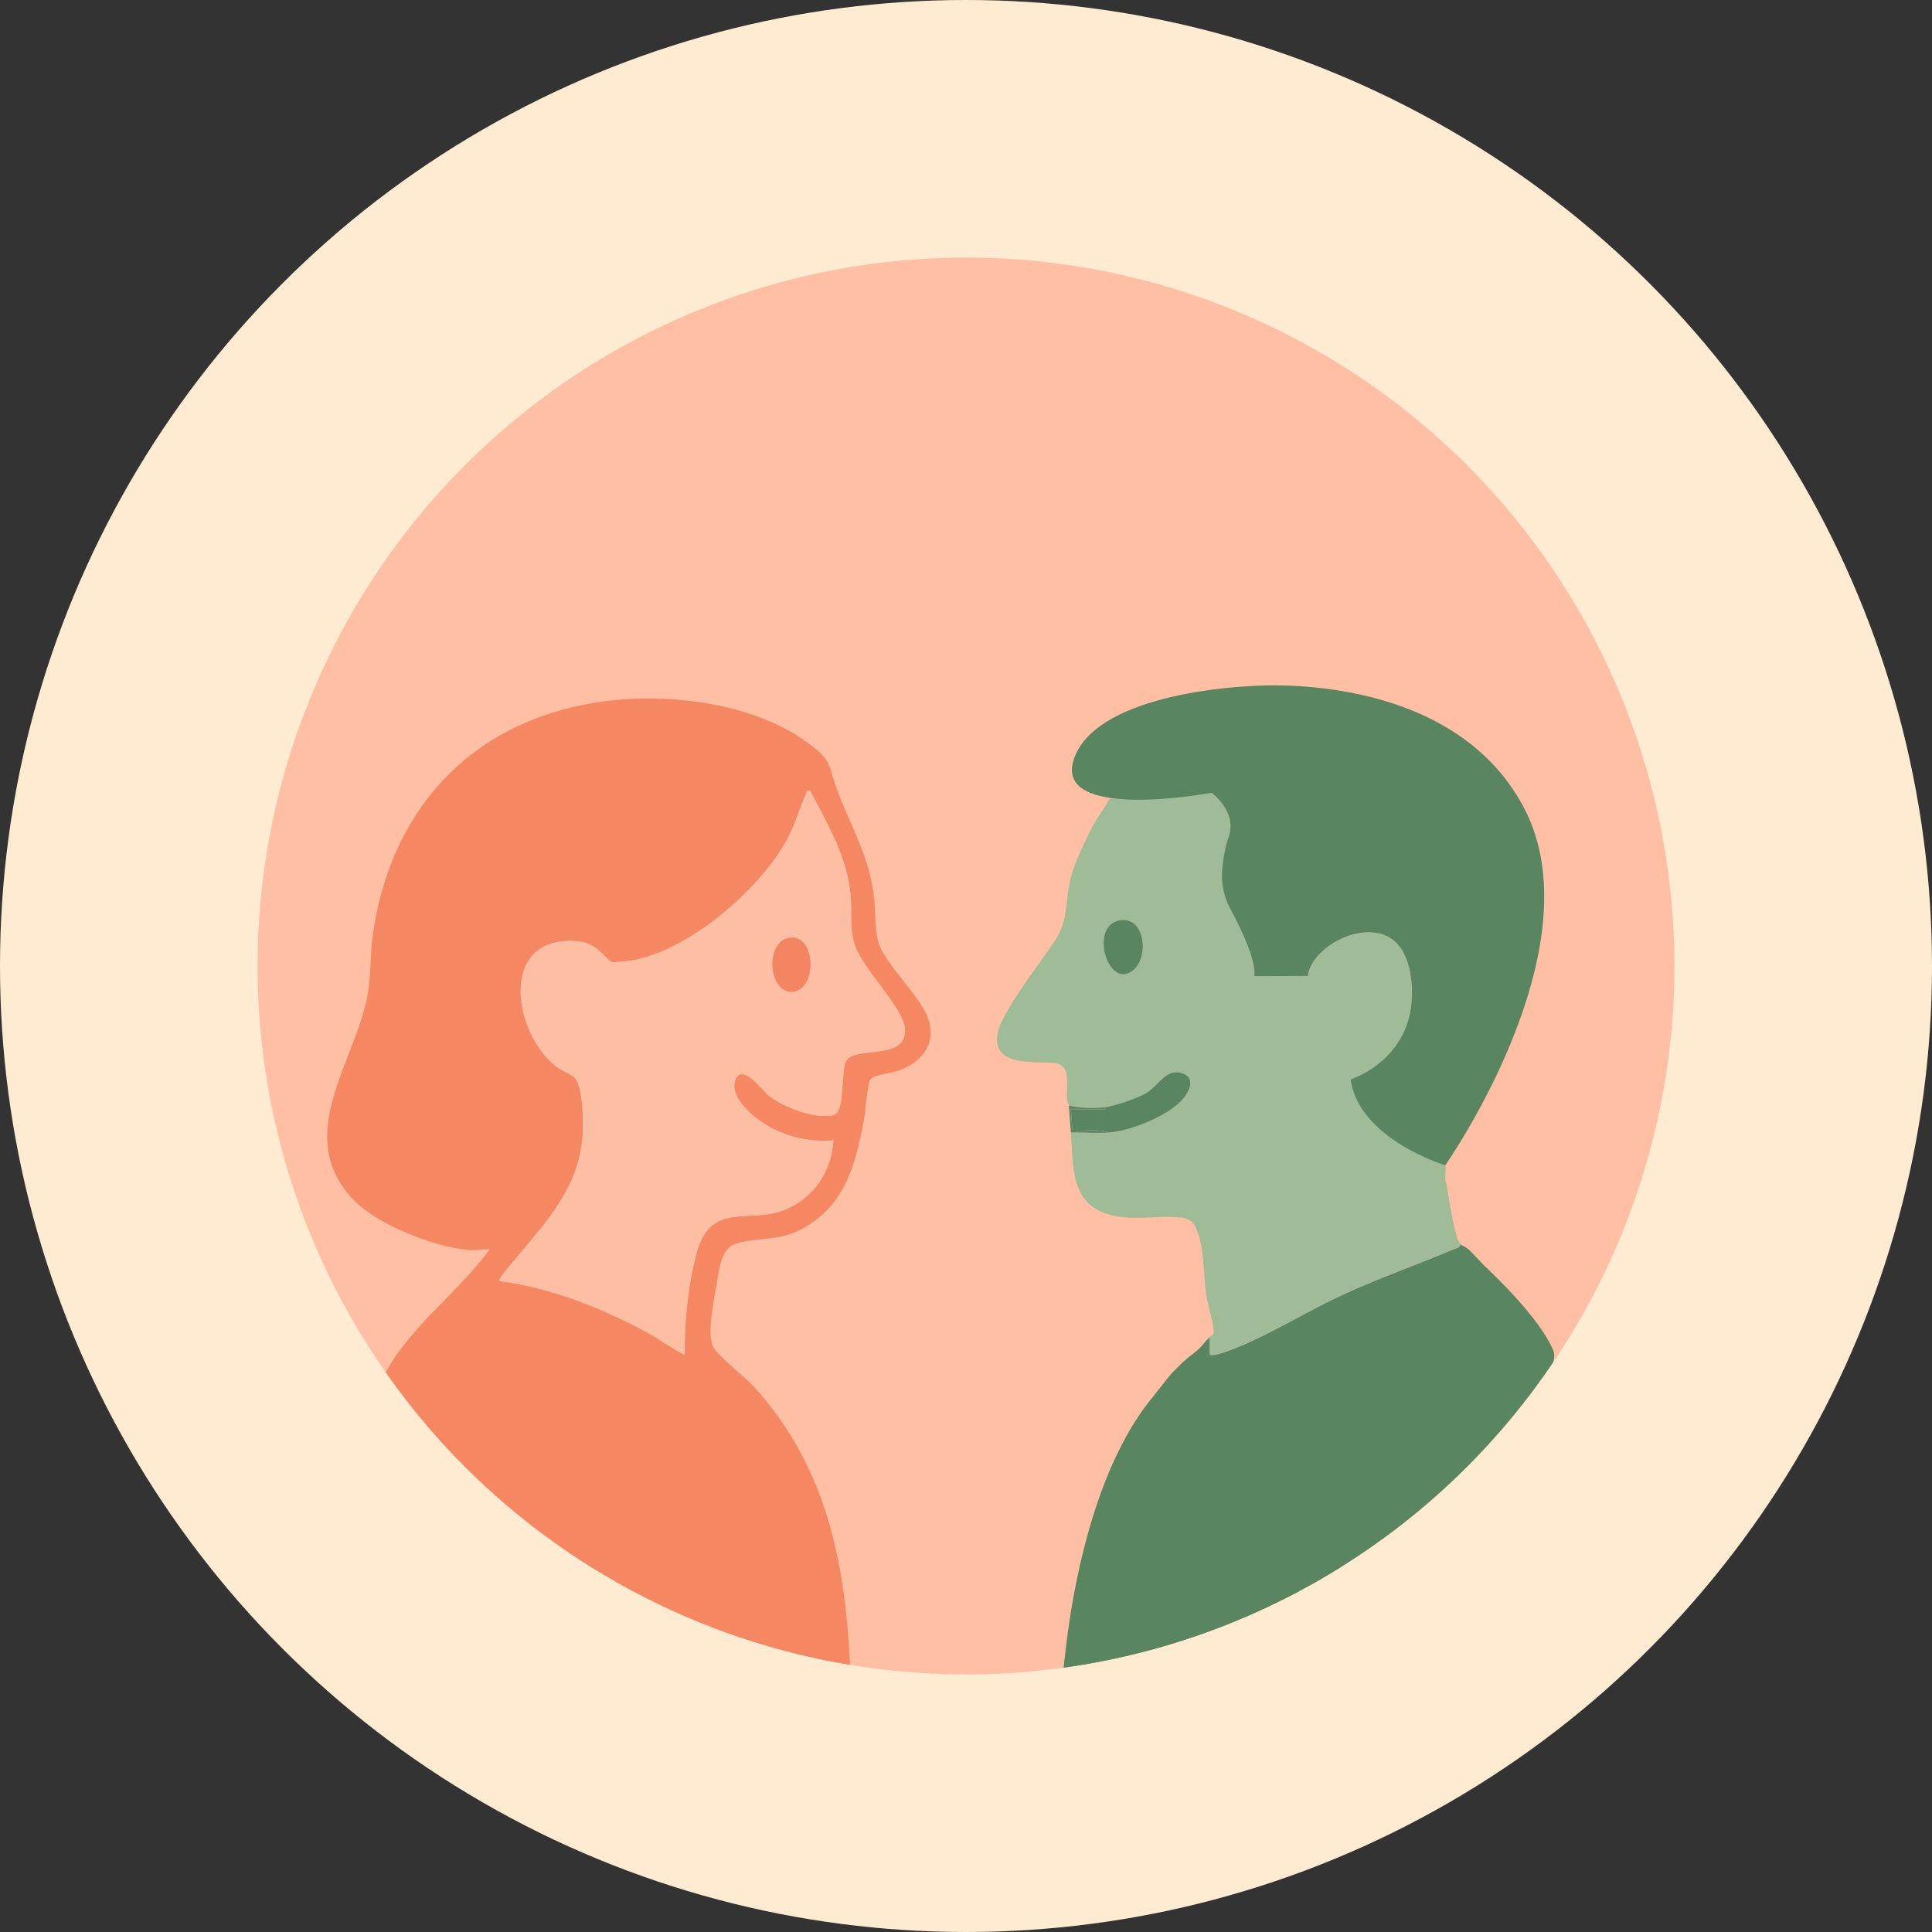 <?xml version="1.0" encoding="UTF-8"?>
<svg id="uuid-3ee5badb-e28a-4d12-b4aa-336c3405782c" data-name="Layer 2" xmlns="http://www.w3.org/2000/svg" xmlns:xlink="http://www.w3.org/1999/xlink" viewBox="0 0 750 750">
  <rect x="0" y="0" width="750" height="750" fill="#333333" stroke="none"/>
  <defs>
    <style>
      .uuid-ba9455e4-ac65-4085-b061-fc38b3e7865a {
        fill: none;
      }

      .uuid-3943976a-e00a-40db-85aa-d61191a19adf {
        fill: #ffebd2;
      }

      .uuid-0fcdb33f-dae7-42c9-9494-18f344a03008 {
        fill: #f38563;
      }

      .uuid-4b07815a-15fb-4dff-9f99-85c3d7159974 {
        fill: #9fbc96;
      }

      .uuid-3ac48dcc-27fc-49be-bfb0-c5c1e3668eb8 {
        fill: #ffbfa4;
      }

      .uuid-17829604-51ab-417f-9b56-7cece20bc286 {
        fill: #5c8769;
      }

      .uuid-c6477fd8-da55-4b0c-a644-33e1a764d5ce {
        fill: #6c987a;
      }

      .uuid-e4fa4af3-ab7b-4369-84a9-b254b1cae9ce {
        fill: #f58763;
      }

      .uuid-3c82d59b-2a39-4a25-a4de-914035b29ada {
        fill: #fdbea4;
      }

      .uuid-2409d544-3890-46f9-a3a8-fb84184b9c4c {
        clip-path: url(#uuid-9e3c6d94-3b53-4dda-8576-0fdc8a7bf225);
      }

      .uuid-795ef8a2-b66a-4294-b987-cd8fbf4160c8 {
        fill: #598561;
      }
    </style>
    <clipPath id="uuid-9e3c6d94-3b53-4dda-8576-0fdc8a7bf225">
      <circle class="uuid-ba9455e4-ac65-4085-b061-fc38b3e7865a" cx="375" cy="375" r="275"/>
    </clipPath>
  </defs>
  <g id="uuid-1211bf2d-4f29-411c-8aa8-ff710090f3db" data-name="Layer 1">
    <circle class="uuid-3943976a-e00a-40db-85aa-d61191a19adf" cx="375" cy="375" r="375"/>
    <circle class="uuid-3ac48dcc-27fc-49be-bfb0-c5c1e3668eb8" cx="375" cy="375" r="275"/>
    <g class="uuid-2409d544-3890-46f9-a3a8-fb84184b9c4c">
      <g>
        <path class="uuid-e4fa4af3-ab7b-4369-84a9-b254b1cae9ce" d="M148.21,535.54c9.88-19.87,28.96-32.94,41.95-50.58-2.89-.06-5.55.55-8.52.28-13.15-1.17-35.58-9.99-44.69-19.74-23.33-24.99,1.15-53.32,5.82-79.63,1.26-7.11.91-14.6,1.78-21.45,6.22-49.01,37.41-83.82,86.65-91.67,26.19-4.17,60.31-.47,82.23,15.51,9.86,7.19,7.83,8.34,11.56,18.41,5.37,14.51,11.84,24.19,14.18,40.51.85,5.89.12,13.87,2.16,19.57,2.64,7.35,14.51,18.92,18.19,26.76,4.72,10.07-.6,18.37-10.32,21.97-2.82,1.04-10.11,1.72-11.38,3.6-1.03,1.52-1.95,13.08-2.54,16.19-3.36,17.57-7.71,33.77-25.08,42.36-8.83,4.37-17.31,2.57-25.25,5.47-5.33,1.95-5.98,11.29-6.9,16.33-1.03,5.65-3.8,19.14-1.01,23.76,2.41,3.97,11.84,10.94,15.7,15.2,29.54,32.61,36.09,71.92,37.52,114.78-9.45-1.44-19.25-3.5-28.47-5.99,1.44-2.19.55-1.14-.91-1.7-2.03-.77-9.57-2.5-10.34-3.18-1.14-1.01.11-3.66-3.26-2.61-.68.21-.07,1.59-1.48,1.43-2.74-.31-1.83-2.75-2-2.93-1.36-1.45-1.51,1.25-1.61,1.35-.46.4-9.51-3.37-10.94-4.11-.91-.47-.9-1.72-1.37-1.75-.71-.04-1.91.84-2.55.77-14.84-1.7-54.2-30.13-66.68-40.46,1.59-.46-.9-1.82-1.27-2.1-3.99-3.02-7.32-6.57-11.47-9.13-.25-.25-.49-.5-.75-.75-.68-1.08-3.1-4.55-3.94-5.05-.59-.35-1.2-.13-1.3-.19-1.68-2.51-1.29-1.46-3-3-.62-.56-1-1.03-1.5-1.5-2.45-4.78-6.99-8.11-10.49-11.99-7.28-8.07-12.81-15.63-18.73-24.73ZM314.53,307.02c-1.91-.31-1.16.17-1.56,1.05-2.86,6.34-4.33,12.42-8.04,18.93-10.86,19.05-37.75,42.15-59.76,45.89-.88.15-6.93.78-7.28.69-2.65-.61-5.46-7.41-13.61-8.16-30.63-2.79-25.7,35.04-8.25,48.72,2.08,1.63,5.07,2.61,6.63,3.86,3.9,3.14,3.85,18.48,3.46,23.49-1.66,21.37-16.56,35.54-29.19,50.98-.53.65-3.58,4.38-3.01,4.85,20.33,2.58,41.08,10.97,58.94,20.86,1.38.76,12.49,8.18,12.98,7.62-.2-12.69,1.28-27.59,4.72-39.86,5.55-19.8,20.61-10.59,34.51-16.44,10.97-4.62,17.79-15.07,18.46-26.86-9.62.94-19.29-1.48-27.36-6.73-4.8-3.13-13.61-10.83-10.47-17.25,2.8-5.75,10.63,5.12,13.18,7.06,5.5,4.17,18.16,9.06,24.89,7.04,4.52-1.36,2.35-17.65,4.96-21.26,3.86-5.34,23.24.24,22.58-11.96-.44-8.13-16.25-23.18-19.36-32.36-2.38-7.02-1.1-13.03-1.76-19.97-1.39-14.62-9.05-27.51-15.66-40.17Z"/>
        <path class="uuid-c6477fd8-da55-4b0c-a644-33e1a764d5ce" d="M525.57,606.67c-.81.77-.36.36-.48.55-1.48.48-4.45,1.54-5.28,2.12-.48.34-1.19,2.74-3.8,4.44-2.91,1.88-3.43,2.25-5.91,4.19-1.28,1-4.28,2.09-4.5,2.25h-3s0,3,0,3c-.25,0-.5,0-.75,0-.73-.02-3.41-.73-4.46.06-.28.21.08,1.11-.04,1.44-6.84,2.4-12.87,6.51-19.49,9.35-16.63,7.12-37.16,13.01-54.94,15.64l-4.99.98c-1.06.14-4.77.75-5.21.17-.38-.51.7-7.26.79-8.54"/>
        <path class="uuid-795ef8a2-b66a-4294-b987-cd8fbf4160c8" d="M567.05,483.09s28.82,24.23,35.96,41.21c7.14,16.98-96.69,107.47-136.72,116.65,0,0-31.64,11.87-53.56,9.9,0,0,4.04-71.3,34.64-108.36.38-.46,6.57-8.4,7.29-9.19.09-.1,1.12-1.11,1.5-1.5.33-.34,1.16-1.17,1.5-1.5.39-.38,1.4-1.41,1.5-1.5,3.6-3.27,5.66-4.02,8.99-8.24.56-.7,1.17-1.1,1.5-1.5v6.74c1.18,1.18,9.71-2.35,11.51-3.1,13.42-5.58,26.98-14.08,40.44-20.26,13.95-6.41,28.42-11.43,42.52-17.42,1.12-.47,2.48-.55,2.94-1.93.11.17,2.49,1.3,3.39,2.23,11.91,12.25,22.94,24.82,32.57,38.98"/>
        <path class="uuid-0fcdb33f-dae7-42c9-9494-18f344a03008" d="M267.34,634.44c.64.07,1.84-.81,2.55-.77.47.03.46,1.27,1.37,1.75,1.43.74,10.48,4.51,10.94,4.11.11-.09.26-2.8,1.61-1.35.17.18-.74,2.62,2,2.93,1.41.16.8-1.22,1.48-1.43,3.36-1.05,2.11,1.61,3.26,2.61.77.68,8.32,2.4,10.34,3.18,1.46.56,2.35-.49.91,1.7-7.82-2.12-15.79-4.9-23.41-7.68-3.6-1.31-8.22-2.59-11.05-5.06Z"/>
        <path class="uuid-0fcdb33f-dae7-42c9-9494-18f344a03008" d="M166.94,560.27c3.5,3.88,8.04,7.2,10.49,11.99-3.71-3.54-8.09-7.42-10.49-11.99Z"/>
        <path class="uuid-0fcdb33f-dae7-42c9-9494-18f344a03008" d="M200.65,593.98c-4.6-3.8-8.41-7.05-12.74-11.24,4.15,2.57,7.48,6.11,11.47,9.13.37.28,2.86,1.64,1.27,2.1Z"/>
        <path class="uuid-0fcdb33f-dae7-42c9-9494-18f344a03008" d="M178.93,573.75c1.71,1.53,1.32.48,3,3,.11.07.71-.16,1.3.19.85.51,3.26,3.97,3.94,5.05-2.28-2.19-3.55-2.71-5.24-5.24-1.11-.72-2.18-.51-3-3Z"/>
        <path class="uuid-4b07815a-15fb-4dff-9f99-85c3d7159974" d="M470.39,307.76c3.63.85,7.29,6.51,7.45,10.22.43,9.57-3.35,18.11-1.53,28.94,1.7,10.06,12.99,19.88,10.56,32.03l20.9-.09c4.27-21.16,36.88-25.01,39.71-.96,1.99,16.95,1.23,37.77-23.17,41.16,4.32,10.97,12.17,20.35,22.27,26.42,3.03,1.82,9.38,3.81,11.47,5.39.75.56-.17-.59,0-.51.53.29,2.72,1.73,3.01,2,.31.29-.07,4.13-.01,5.62l.5,1.88c1.07,6.36,2.28,14.12,4.03,20.44.15.55.04.5.42,1.12.3.47.9,1.45,1.04,1.67-.46,1.38-1.82,1.46-2.94,1.93-14.1,5.99-28.57,11.01-42.52,17.42-13.45,6.18-27.02,14.68-40.44,20.26-1.8.75-10.33,4.29-11.51,3.1v-6.74c1.02-1.25,1.83-.31,1.46-3.26-.51-4.04-2.34-9.58-2.9-13.65-1.1-8.03-.59-19.86-4.59-26.71-.94-1.62-3.08-2.53-4.9-2.74-9.33-1.09-17.78,1.43-27.46-1.02-16.13-4.09-14.5-19.5-15.55-32.03h1.5c4.33,0,9.26.34,13.49,0,8.62-.69,24.01-6.81,29.22-13.87,1.94-2.62,3.83-6.95-.17-8.8-6.49-3.01-9.84,4.2-14.29,7.08-3.71,2.41-13.18,5.41-17.01,5.85s-9.71.25-13.49-.75c-.04-.5-.68-1.48-.75-2.58-.34-5.08,1.91-13.19-4.85-13.9-7.92-.83-24.51,1.6-22.07-11.57,1.57-8.46,17.46-28.43,22.41-36.18,5.48-8.57,3.49-15.35,6.26-25.05,1.78-6.21,5.72-14.48,8.83-20.22,1.64-3.03,4.42-6.4,5.9-9.63,9.57.59,18.33-.71,27.72-1.5.49-.04,1,.04,1.5,0,3.11-.23,7.38-1.48,10.49-.75ZM434.21,357.37c-11.69,2.7-3.61,27.99,6.13,18.87,5.94-5.56,3.81-21.16-6.13-18.87Z"/>
        <path class="uuid-17829604-51ab-417f-9b56-7cece20bc286" d="M428.43,429.89c1.77,1.19-1.2.75-1.87.75-3.62,0-7.26,0-10.87,0l.75,8.99h-.75c-.29-3.5-.49-7.1-.75-10.49,3.78,1,9.59,1.19,13.49.75Z"/>
        <path class="uuid-3c82d59b-2a39-4a25-a4de-914035b29ada" d="M314.53,307.02c6.6,12.67,14.26,25.55,15.66,40.17.66,6.95-.62,12.95,1.76,19.97,3.11,9.18,18.92,24.24,19.36,32.36.66,12.2-18.72,6.62-22.58,11.96-2.62,3.62-.45,19.9-4.96,21.26-6.73,2.03-19.38-2.86-24.89-7.04-2.55-1.93-10.37-12.81-13.18-7.06-3.13,6.42,5.67,14.13,10.47,17.25,8.07,5.25,17.74,7.67,27.36,6.73-.68,11.79-7.49,22.24-18.46,26.86-13.9,5.85-28.96-3.36-34.51,16.44-3.44,12.27-4.92,27.17-4.72,39.86-.49.57-11.6-6.85-12.98-7.62-17.86-9.88-38.61-18.27-58.94-20.86-.57-.47,2.48-4.19,3.01-4.85,12.63-15.44,27.53-29.61,29.19-50.98.39-5.01.44-20.35-3.46-23.49-1.56-1.25-4.54-2.23-6.63-3.86-17.44-13.67-22.38-51.5,8.25-48.72,8.15.74,10.96,7.54,13.61,8.16.36.08,6.4-.54,7.28-.69,22.01-3.74,48.89-26.85,59.76-45.89,3.71-6.51,5.18-12.59,8.04-18.93.4-.88-.35-1.35,1.56-1.05ZM306.1,364.09c-9.31,1.94-7.71,21.23,1.3,20.91,10.23-.36,9.5-23.16-1.3-20.91Z"/>
        <path class="uuid-795ef8a2-b66a-4294-b987-cd8fbf4160c8" d="M430.68,439.63c-3.81-1.26-9.74-1.25-13.49,0h-.75l-.75-8.99c3.62,0,7.25,0,10.87,0,.67,0,3.64.44,1.87-.75,3.83-.43,13.29-3.44,17.01-5.85,4.45-2.89,7.8-10.09,14.29-7.08,4.01,1.86,2.11,6.18.17,8.8-5.21,7.06-20.59,13.17-29.22,13.87Z"/>
        <path class="uuid-795ef8a2-b66a-4294-b987-cd8fbf4160c8" d="M434.21,357.37c9.94-2.3,12.07,13.31,6.13,18.87-9.74,9.12-17.83-16.17-6.13-18.87Z"/>
        <path class="uuid-17829604-51ab-417f-9b56-7cece20bc286" d="M430.68,439.63c-4.22.34-9.16,0-13.49,0,3.75-1.25,9.68-1.26,13.49,0Z"/>
        <path class="uuid-c6477fd8-da55-4b0c-a644-33e1a764d5ce" d="M419.07,290.53c.49.25.49.5,0,.75v-.75Z"/>
        <path class="uuid-0fcdb33f-dae7-42c9-9494-18f344a03008" d="M306.1,364.09c10.8-2.25,11.53,20.55,1.3,20.91-9.01.32-10.61-18.97-1.3-20.91Z"/>
        <path class="uuid-795ef8a2-b66a-4294-b987-cd8fbf4160c8" d="M507.77,378.86l-20.9.09s1.99-5.33-9.23-26.09c-2.46-4.56-3.6-9.72-3.2-14.89.3-3.96,1-8.69,2.51-13.02,3.47-9.93-6.57-17.19-6.57-17.19,0,0-62.93,11.76-53.25-13.81,9.69-25.57,67.75-27.56,67.75-27.56,0,0,77.91-7.44,106.7,47.14,28.78,54.59-30.53,138.83-30.53,138.83,0,0-33.55-10.16-36.74-33.31,0,0,28.5-8.93,23.17-41.16-4.75-28.72-38.63-12.8-39.71.96Z"/>
      </g>
    </g>
  </g>
</svg>